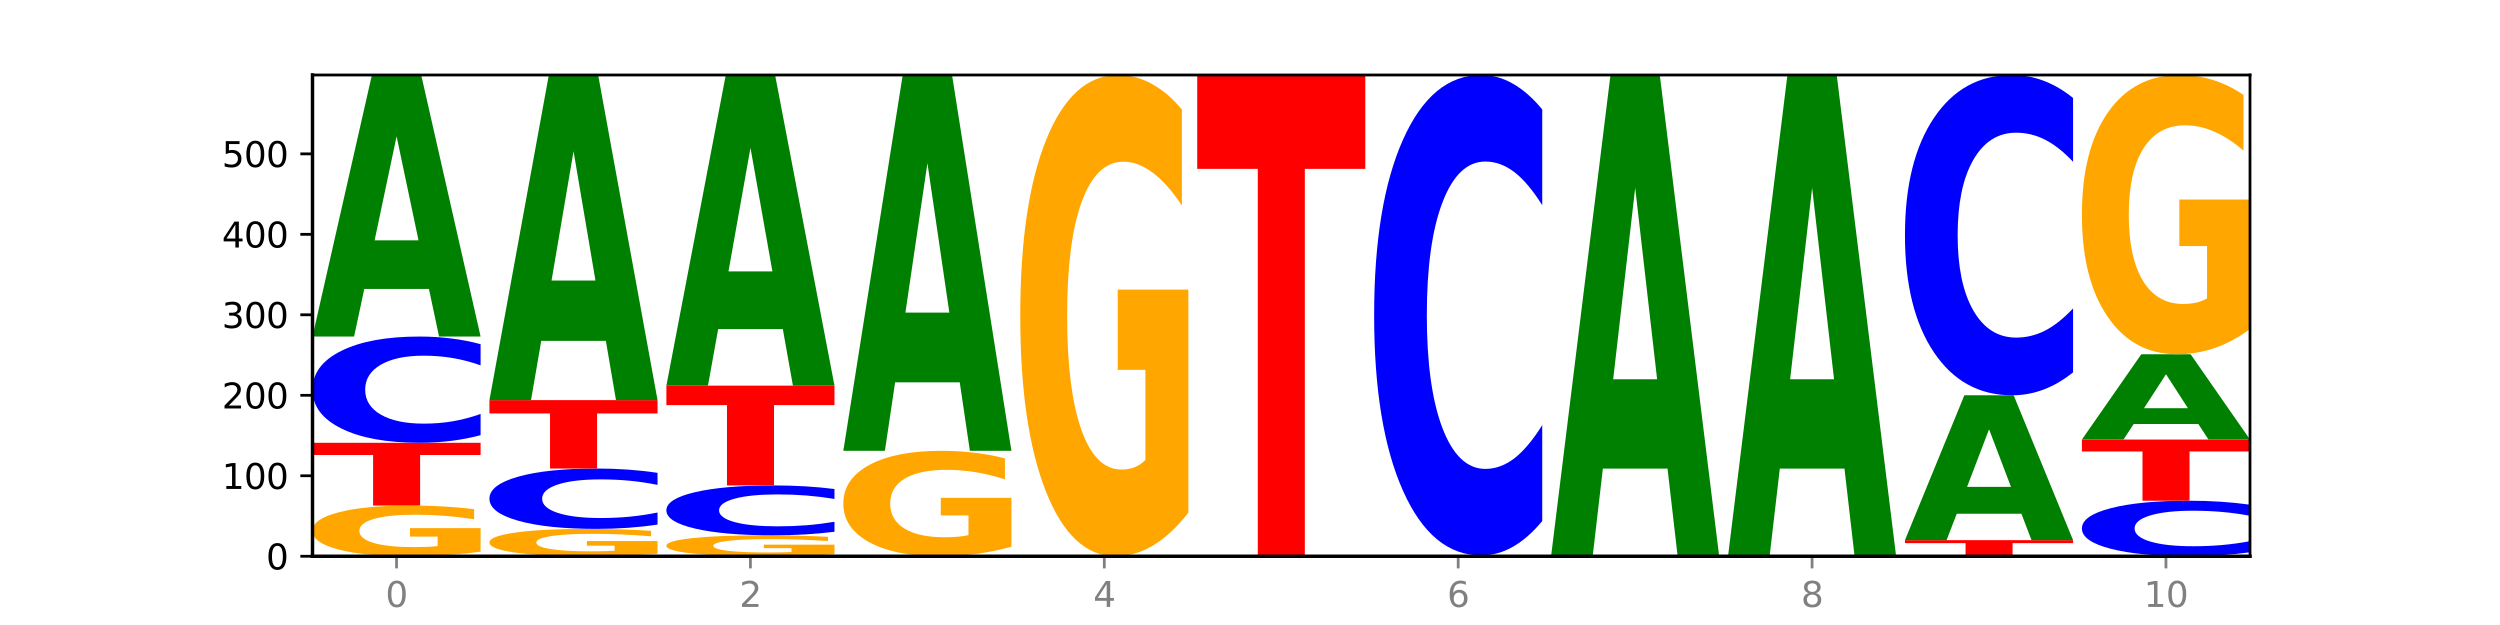 <?xml version="1.0" encoding="utf-8" standalone="no"?>
<!DOCTYPE svg PUBLIC "-//W3C//DTD SVG 1.1//EN"
  "http://www.w3.org/Graphics/SVG/1.1/DTD/svg11.dtd">
<svg xmlns:xlink="http://www.w3.org/1999/xlink" width="720pt" height="180pt" viewBox="0 0 720 180" xmlns="http://www.w3.org/2000/svg" version="1.1">
 <defs>
  <style type="text/css">*{stroke-linejoin: round; stroke-linecap: butt}</style>
 </defs>
 <g id="figure_1">
  <g id="patch_1">
   <path d="M 0 180 
L 720 180 
L 720 0 
L 0 0 
z
" style="fill: #ffffff"/>
  </g>
  <g id="axes_1">
   <g id="patch_2">
    <path d="M 90 160.2 
L 648 160.2 
L 648 21.6 
L 90 21.6 
z
" style="fill: #ffffff"/>
   </g>
   <g id="line2d_1">
    <path d="M 90 160.2 
L 648 160.2 
" clip-path="url(#p411387c9d2)" style="fill: none; stroke: #000000; stroke-width: 0.5; stroke-linecap: square"/>
   </g>
   <g id="patch_3">
    <path d="M 138.411 158.879 
Q 133.529 159.539 128.277 159.871 
Q 123.026 160.2 117.428 160.2 
Q 104.777 160.2 97.389 158.233 
Q 90 156.267 90 152.904 
Q 90 149.501 97.519 147.55 
Q 105.048 145.598 118.144 145.598 
Q 123.189 145.598 127.811 145.864 
Q 132.444 146.126 136.545 146.645 
L 136.545 149.556 
Q 132.313 148.889 128.126 148.56 
Q 123.938 148.228 119.728 148.228 
Q 111.938 148.228 107.717 149.441 
Q 103.497 150.651 103.497 152.904 
Q 103.497 155.136 107.566 156.354 
Q 111.634 157.57 119.12 157.57 
Q 121.16 157.57 122.907 157.5 
Q 124.654 157.428 126.042 157.277 
L 126.042 154.545 
L 118.068 154.545 
L 118.068 152.11 
L 138.411 152.11 
L 138.411 158.879 
z
" clip-path="url(#p411387c9d2)" style="fill: #ffa600"/>
   </g>
   <g id="patch_4">
    <path d="M 90 127.52 
L 138.411 127.52 
L 138.411 131.046 
L 120.994 131.046 
L 120.994 145.598 
L 107.45 145.598 
L 107.45 131.046 
L 90 131.046 
L 90 127.52 
z
" clip-path="url(#p411387c9d2)" style="fill: #ff0000"/>
   </g>
   <g id="patch_5">
    <path d="M 138.411 125.327 
Q 134.361 126.414 129.983 126.964 
Q 125.604 127.52 120.835 127.52 
Q 106.613 127.52 98.306 123.4 
Q 90 119.279 90 112.233 
Q 90 105.161 98.306 101.047 
Q 106.613 96.926 120.835 96.926 
Q 125.604 96.926 129.983 97.482 
Q 134.361 98.032 138.411 99.119 
L 138.411 105.218 
Q 134.325 103.777 130.361 103.107 
Q 126.397 102.437 122.018 102.437 
Q 114.163 102.437 109.662 105.047 
Q 105.173 107.651 105.173 112.233 
Q 105.173 116.795 109.662 119.405 
Q 114.163 122.009 122.018 122.009 
Q 126.397 122.009 130.361 121.339 
Q 134.325 120.663 138.411 119.222 
L 138.411 125.327 
z
" clip-path="url(#p411387c9d2)" style="fill: #0000ff"/>
   </g>
   <g id="patch_6">
    <path d="M 123.534 83.204 
L 104.916 83.204 
L 101.977 96.926 
L 90 96.926 
L 107.104 21.6 
L 121.307 21.6 
L 138.411 96.926 
L 126.444 96.926 
L 123.534 83.204 
z
M 107.886 69.224 
L 120.535 69.224 
L 114.22 39.261 
L 107.886 69.224 
z
" clip-path="url(#p411387c9d2)" style="fill: #008000"/>
   </g>
   <g id="patch_7">
    <path d="M 189.37 159.487 
Q 184.488 159.844 179.236 160.023 
Q 173.985 160.2 168.387 160.2 
Q 155.736 160.2 148.347 159.139 
Q 140.959 158.077 140.959 156.262 
Q 140.959 154.426 148.478 153.373 
Q 156.007 152.32 169.103 152.32 
Q 174.148 152.32 178.77 152.463 
Q 183.403 152.605 187.504 152.885 
L 187.504 154.455 
Q 183.272 154.096 179.084 153.918 
Q 174.896 153.739 170.687 153.739 
Q 162.897 153.739 158.676 154.394 
Q 154.456 155.046 154.456 156.262 
Q 154.456 157.467 158.524 158.125 
Q 162.593 158.781 170.079 158.781 
Q 172.119 158.781 173.866 158.743 
Q 175.613 158.704 177.001 158.623 
L 177.001 157.148 
L 169.027 157.148 
L 169.027 155.834 
L 189.37 155.834 
L 189.37 159.487 
z
" clip-path="url(#p411387c9d2)" style="fill: #ffa600"/>
   </g>
   <g id="patch_8">
    <path d="M 189.37 151.074 
Q 185.32 151.691 180.942 152.004 
Q 176.563 152.32 171.794 152.32 
Q 157.572 152.32 149.265 149.979 
Q 140.959 147.637 140.959 143.634 
Q 140.959 139.616 149.265 137.278 
Q 157.572 134.937 171.794 134.937 
Q 176.563 134.937 180.942 135.253 
Q 185.32 135.565 189.37 136.183 
L 189.37 139.648 
Q 185.284 138.829 181.32 138.449 
Q 177.356 138.068 172.977 138.068 
Q 165.122 138.068 160.621 139.551 
Q 156.132 141.03 156.132 143.634 
Q 156.132 146.226 160.621 147.709 
Q 165.122 149.189 172.977 149.189 
Q 177.356 149.189 181.32 148.808 
Q 185.284 148.424 189.37 147.605 
L 189.37 151.074 
z
" clip-path="url(#p411387c9d2)" style="fill: #0000ff"/>
   </g>
   <g id="patch_9">
    <path d="M 140.959 115.236 
L 189.37 115.236 
L 189.37 119.078 
L 171.953 119.078 
L 171.953 134.937 
L 158.409 134.937 
L 158.409 119.078 
L 140.959 119.078 
L 140.959 115.236 
z
" clip-path="url(#p411387c9d2)" style="fill: #ff0000"/>
   </g>
   <g id="patch_10">
    <path d="M 174.493 98.179 
L 155.875 98.179 
L 152.935 115.236 
L 140.959 115.236 
L 158.063 21.6 
L 172.266 21.6 
L 189.37 115.236 
L 177.403 115.236 
L 174.493 98.179 
z
M 158.845 80.8 
L 171.494 80.8 
L 165.179 43.554 
L 158.845 80.8 
z
" clip-path="url(#p411387c9d2)" style="fill: #008000"/>
   </g>
   <g id="patch_11">
    <path d="M 240.329 159.655 
Q 235.446 159.927 230.195 160.064 
Q 224.944 160.2 219.346 160.2 
Q 206.695 160.2 199.306 159.388 
Q 191.918 158.577 191.918 157.189 
Q 191.918 155.785 199.437 154.979 
Q 206.966 154.174 220.062 154.174 
Q 225.107 154.174 229.729 154.283 
Q 234.361 154.392 238.463 154.606 
L 238.463 155.807 
Q 234.231 155.532 230.043 155.396 
Q 225.855 155.259 221.646 155.259 
Q 213.856 155.259 209.635 155.76 
Q 205.415 156.259 205.415 157.189 
Q 205.415 158.11 209.483 158.613 
Q 213.552 159.115 221.038 159.115 
Q 223.078 159.115 224.825 159.086 
Q 226.571 159.056 227.96 158.994 
L 227.96 157.866 
L 219.986 157.866 
L 219.986 156.861 
L 240.329 156.861 
L 240.329 159.655 
z
" clip-path="url(#p411387c9d2)" style="fill: #ffa600"/>
   </g>
   <g id="patch_12">
    <path d="M 240.329 153.144 
Q 236.279 153.654 231.9 153.913 
Q 227.522 154.174 222.753 154.174 
Q 208.53 154.174 200.224 152.239 
Q 191.918 150.303 191.918 146.993 
Q 191.918 143.672 200.224 141.739 
Q 208.53 139.804 222.753 139.804 
Q 227.522 139.804 231.9 140.065 
Q 236.279 140.323 240.329 140.834 
L 240.329 143.699 
Q 236.243 143.022 232.279 142.707 
Q 228.314 142.392 223.936 142.392 
Q 216.081 142.392 211.58 143.618 
Q 207.091 144.841 207.091 146.993 
Q 207.091 149.137 211.58 150.363 
Q 216.081 151.585 223.936 151.585 
Q 228.314 151.585 232.279 151.271 
Q 236.243 150.953 240.329 150.276 
L 240.329 153.144 
z
" clip-path="url(#p411387c9d2)" style="fill: #0000ff"/>
   </g>
   <g id="patch_13">
    <path d="M 191.918 111.064 
L 240.329 111.064 
L 240.329 116.669 
L 222.912 116.669 
L 222.912 139.804 
L 209.368 139.804 
L 209.368 116.669 
L 191.918 116.669 
L 191.918 111.064 
z
" clip-path="url(#p411387c9d2)" style="fill: #ff0000"/>
   </g>
   <g id="patch_14">
    <path d="M 225.452 94.767 
L 206.834 94.767 
L 203.894 111.064 
L 191.918 111.064 
L 209.021 21.6 
L 223.225 21.6 
L 240.329 111.064 
L 228.362 111.064 
L 225.452 94.767 
z
M 209.803 78.162 
L 222.453 78.162 
L 216.138 42.576 
L 209.803 78.162 
z
" clip-path="url(#p411387c9d2)" style="fill: #008000"/>
   </g>
   <g id="patch_15">
    <path d="M 291.288 157.453 
Q 286.405 158.826 281.154 159.516 
Q 275.903 160.2 270.305 160.2 
Q 257.654 160.2 250.265 156.111 
Q 242.877 152.021 242.877 145.028 
Q 242.877 137.954 250.395 133.896 
Q 257.925 129.838 271.021 129.838 
Q 276.066 129.838 280.688 130.39 
Q 285.32 130.935 289.422 132.014 
L 289.422 138.067 
Q 285.19 136.68 281.002 135.997 
Q 276.814 135.307 272.605 135.307 
Q 264.815 135.307 260.594 137.828 
Q 256.374 140.343 256.374 145.028 
Q 256.374 149.67 260.442 152.203 
Q 264.511 154.731 271.997 154.731 
Q 274.037 154.731 275.784 154.587 
Q 277.53 154.436 278.919 154.123 
L 278.919 148.44 
L 270.945 148.44 
L 270.945 143.379 
L 291.288 143.379 
L 291.288 157.453 
z
" clip-path="url(#p411387c9d2)" style="fill: #ffa600"/>
   </g>
   <g id="patch_16">
    <path d="M 276.411 110.12 
L 257.793 110.12 
L 254.853 129.838 
L 242.877 129.838 
L 259.98 21.6 
L 274.184 21.6 
L 291.288 129.838 
L 279.321 129.838 
L 276.411 110.12 
z
M 260.762 90.032 
L 273.412 90.032 
L 267.097 46.978 
L 260.762 90.032 
z
" clip-path="url(#p411387c9d2)" style="fill: #008000"/>
   </g>
   <g id="patch_17">
    <path d="M 342.247 147.66 
Q 337.364 153.93 332.113 157.079 
Q 326.862 160.2 321.263 160.2 
Q 308.613 160.2 301.224 141.533 
Q 293.836 122.866 293.836 90.943 
Q 293.836 58.648 301.354 40.124 
Q 308.884 21.6 321.98 21.6 
Q 327.025 21.6 331.647 24.119 
Q 336.279 26.61 340.38 31.535 
L 340.38 59.163 
Q 336.149 52.836 331.961 49.715 
Q 327.773 46.566 323.564 46.566 
Q 315.774 46.566 311.553 58.075 
Q 307.333 69.556 307.333 90.943 
Q 307.333 112.129 311.401 123.696 
Q 315.47 135.234 322.956 135.234 
Q 324.996 135.234 326.742 134.576 
Q 328.489 133.889 329.878 132.457 
L 329.878 106.518 
L 321.904 106.518 
L 321.904 83.413 
L 342.247 83.413 
L 342.247 147.66 
z
" clip-path="url(#p411387c9d2)" style="fill: #ffa600"/>
   </g>
   <g id="patch_18">
    <path d="M 344.795 21.6 
L 393.205 21.6 
L 393.205 48.631 
L 375.789 48.631 
L 375.789 160.2 
L 362.245 160.2 
L 362.245 48.631 
L 344.795 48.631 
L 344.795 21.6 
z
" clip-path="url(#p411387c9d2)" style="fill: #ff0000"/>
   </g>
   <g id="patch_19">
    <path d="M 395.753 159.968 
L 444.164 159.968 
L 444.164 160.013 
L 426.748 160.013 
L 426.748 160.2 
L 413.204 160.2 
L 413.204 160.013 
L 395.753 160.013 
L 395.753 159.968 
z
" clip-path="url(#p411387c9d2)" style="fill: #ff0000"/>
   </g>
   <g id="patch_20">
    <path d="M 444.164 150.05 
Q 440.115 154.966 435.736 157.453 
Q 431.357 159.968 426.588 159.968 
Q 412.366 159.968 404.06 141.332 
Q 395.753 122.697 395.753 90.827 
Q 395.753 58.843 404.06 40.236 
Q 412.366 21.6 426.588 21.6 
Q 431.357 21.6 435.736 24.115 
Q 440.115 26.602 444.164 31.518 
L 444.164 59.1 
Q 440.078 52.584 436.114 49.554 
Q 432.15 46.524 427.771 46.524 
Q 419.916 46.524 415.415 58.329 
Q 410.927 70.105 410.927 90.827 
Q 410.927 111.464 415.415 123.268 
Q 419.916 135.044 427.771 135.044 
Q 432.15 135.044 436.114 132.014 
Q 440.078 128.956 444.164 122.439 
L 444.164 150.05 
z
" clip-path="url(#p411387c9d2)" style="fill: #0000ff"/>
   </g>
   <g id="patch_21">
    <path d="M 480.247 134.951 
L 461.629 134.951 
L 458.689 160.2 
L 446.712 160.2 
L 463.816 21.6 
L 478.02 21.6 
L 495.123 160.2 
L 483.157 160.2 
L 480.247 134.951 
z
M 464.598 109.228 
L 477.248 109.228 
L 470.933 54.096 
L 464.598 109.228 
z
" clip-path="url(#p411387c9d2)" style="fill: #008000"/>
   </g>
   <g id="patch_22">
    <path d="M 531.206 134.951 
L 512.587 134.951 
L 509.648 160.2 
L 497.671 160.2 
L 514.775 21.6 
L 528.979 21.6 
L 546.082 160.2 
L 534.116 160.2 
L 531.206 134.951 
z
M 515.557 109.228 
L 528.206 109.228 
L 521.892 54.096 
L 515.557 109.228 
z
" clip-path="url(#p411387c9d2)" style="fill: #008000"/>
   </g>
   <g id="patch_23">
    <path d="M 597.041 160.179 
Q 592.159 160.19 586.908 160.195 
Q 581.656 160.2 576.058 160.2 
Q 563.407 160.2 556.019 160.169 
Q 548.63 160.138 548.63 160.084 
Q 548.63 160.03 556.149 159.999 
Q 563.679 159.968 576.774 159.968 
Q 581.819 159.968 586.441 159.972 
Q 591.074 159.977 595.175 159.985 
L 595.175 160.031 
Q 590.944 160.02 586.756 160.015 
Q 582.568 160.01 578.358 160.01 
Q 570.568 160.01 566.348 160.029 
Q 562.127 160.048 562.127 160.084 
Q 562.127 160.12 566.196 160.139 
Q 570.264 160.158 577.75 160.158 
Q 579.79 160.158 581.537 160.157 
Q 583.284 160.156 584.673 160.154 
L 584.673 160.11 
L 576.698 160.11 
L 576.698 160.072 
L 597.041 160.072 
L 597.041 160.179 
z
" clip-path="url(#p411387c9d2)" style="fill: #ffa600"/>
   </g>
   <g id="patch_24">
    <path d="M 548.63 155.565 
L 597.041 155.565 
L 597.041 156.423 
L 579.624 156.423 
L 579.624 159.968 
L 566.081 159.968 
L 566.081 156.423 
L 548.63 156.423 
L 548.63 155.565 
z
" clip-path="url(#p411387c9d2)" style="fill: #ff0000"/>
   </g>
   <g id="patch_25">
    <path d="M 582.164 147.965 
L 563.546 147.965 
L 560.607 155.565 
L 548.63 155.565 
L 565.734 113.845 
L 579.937 113.845 
L 597.041 155.565 
L 585.074 155.565 
L 582.164 147.965 
z
M 566.516 140.222 
L 579.165 140.222 
L 572.85 123.627 
L 566.516 140.222 
z
" clip-path="url(#p411387c9d2)" style="fill: #008000"/>
   </g>
   <g id="patch_26">
    <path d="M 597.041 107.233 
Q 592.992 110.511 588.613 112.169 
Q 584.234 113.845 579.465 113.845 
Q 565.243 113.845 556.936 101.422 
Q 548.63 88.998 548.63 67.751 
Q 548.63 46.429 556.936 34.024 
Q 565.243 21.6 579.465 21.6 
Q 584.234 21.6 588.613 23.277 
Q 592.992 24.935 597.041 28.212 
L 597.041 46.6 
Q 592.955 42.256 588.991 40.236 
Q 585.027 38.216 580.648 38.216 
Q 572.793 38.216 568.292 46.086 
Q 563.804 53.936 563.804 67.751 
Q 563.804 81.509 568.292 89.379 
Q 572.793 97.229 580.648 97.229 
Q 585.027 97.229 588.991 95.21 
Q 592.955 93.171 597.041 88.826 
L 597.041 107.233 
z
" clip-path="url(#p411387c9d2)" style="fill: #0000ff"/>
   </g>
   <g id="patch_27">
    <path d="M 648 159.054 
Q 643.951 159.622 639.572 159.909 
Q 635.193 160.2 630.424 160.2 
Q 616.202 160.2 607.895 158.046 
Q 599.589 155.892 599.589 152.209 
Q 599.589 148.512 607.895 146.362 
Q 616.202 144.208 630.424 144.208 
Q 635.193 144.208 639.572 144.498 
Q 643.951 144.786 648 145.354 
L 648 148.542 
Q 643.914 147.789 639.95 147.439 
Q 635.986 147.088 631.607 147.088 
Q 623.752 147.088 619.251 148.453 
Q 614.762 149.814 614.762 152.209 
Q 614.762 154.594 619.251 155.958 
Q 623.752 157.319 631.607 157.319 
Q 635.986 157.319 639.95 156.969 
Q 643.914 156.616 648 155.862 
L 648 159.054 
z
" clip-path="url(#p411387c9d2)" style="fill: #0000ff"/>
   </g>
   <g id="patch_28">
    <path d="M 599.589 126.593 
L 648 126.593 
L 648 130.028 
L 630.583 130.028 
L 630.583 144.208 
L 617.04 144.208 
L 617.04 130.028 
L 599.589 130.028 
L 599.589 126.593 
z
" clip-path="url(#p411387c9d2)" style="fill: #ff0000"/>
   </g>
   <g id="patch_29">
    <path d="M 633.123 122.117 
L 614.505 122.117 
L 611.566 126.593 
L 599.589 126.593 
L 616.693 102.025 
L 630.896 102.025 
L 648 126.593 
L 636.033 126.593 
L 633.123 122.117 
z
M 617.475 117.558 
L 630.124 117.558 
L 623.809 107.785 
L 617.475 117.558 
z
" clip-path="url(#p411387c9d2)" style="fill: #008000"/>
   </g>
   <g id="patch_30">
    <path d="M 648 94.748 
Q 643.118 98.387 637.866 100.214 
Q 632.615 102.025 627.017 102.025 
Q 614.366 102.025 606.978 91.193 
Q 599.589 80.361 599.589 61.837 
Q 599.589 43.098 607.108 32.349 
Q 614.637 21.6 627.733 21.6 
Q 632.778 21.6 637.4 23.062 
Q 642.033 24.507 646.134 27.365 
L 646.134 43.397 
Q 641.903 39.725 637.715 37.914 
Q 633.527 36.087 629.317 36.087 
Q 621.527 36.087 617.306 42.765 
Q 613.086 49.427 613.086 61.837 
Q 613.086 74.131 617.155 80.843 
Q 621.223 87.538 628.709 87.538 
Q 630.749 87.538 632.496 87.156 
Q 634.243 86.757 635.631 85.927 
L 635.631 70.875 
L 627.657 70.875 
L 627.657 57.468 
L 648 57.468 
L 648 94.748 
z
" clip-path="url(#p411387c9d2)" style="fill: #ffa600"/>
   </g>
   <g id="matplotlib.axis_1">
    <g id="xtick_1">
     <g id="line2d_2">
      <defs>
       <path id="m81423900d8" d="M 0 0 
L 0 3.5 
" style="stroke: #808080; stroke-width: 0.8"/>
      </defs>
      <g>
       <use xlink:href="#m81423900d8" x="114.205" y="160.2" style="fill: #808080; stroke: #808080; stroke-width: 0.8"/>
      </g>
     </g>
     <g id="text_1">
      <!-- 0 -->
      <g style="fill: #808080" transform="translate(111.024 174.798) scale(0.1 -0.1)">
       <defs>
        <path id="DejaVuSans-30" d="M 2034 4250 
Q 1547 4250 1301 3770 
Q 1056 3291 1056 2328 
Q 1056 1369 1301 889 
Q 1547 409 2034 409 
Q 2525 409 2770 889 
Q 3016 1369 3016 2328 
Q 3016 3291 2770 3770 
Q 2525 4250 2034 4250 
z
M 2034 4750 
Q 2819 4750 3233 4129 
Q 3647 3509 3647 2328 
Q 3647 1150 3233 529 
Q 2819 -91 2034 -91 
Q 1250 -91 836 529 
Q 422 1150 422 2328 
Q 422 3509 836 4129 
Q 1250 4750 2034 4750 
z
" transform="scale(0.016)"/>
       </defs>
       <use xlink:href="#DejaVuSans-30"/>
      </g>
     </g>
    </g>
    <g id="xtick_2">
     <g id="line2d_3">
      <g>
       <use xlink:href="#m81423900d8" x="216.123" y="160.2" style="fill: #808080; stroke: #808080; stroke-width: 0.8"/>
      </g>
     </g>
     <g id="text_2">
      <!-- 2 -->
      <g style="fill: #808080" transform="translate(212.942 174.798) scale(0.1 -0.1)">
       <defs>
        <path id="DejaVuSans-32" d="M 1228 531 
L 3431 531 
L 3431 0 
L 469 0 
L 469 531 
Q 828 903 1448 1529 
Q 2069 2156 2228 2338 
Q 2531 2678 2651 2914 
Q 2772 3150 2772 3378 
Q 2772 3750 2511 3984 
Q 2250 4219 1831 4219 
Q 1534 4219 1204 4116 
Q 875 4013 500 3803 
L 500 4441 
Q 881 4594 1212 4672 
Q 1544 4750 1819 4750 
Q 2544 4750 2975 4387 
Q 3406 4025 3406 3419 
Q 3406 3131 3298 2873 
Q 3191 2616 2906 2266 
Q 2828 2175 2409 1742 
Q 1991 1309 1228 531 
z
" transform="scale(0.016)"/>
       </defs>
       <use xlink:href="#DejaVuSans-32"/>
      </g>
     </g>
    </g>
    <g id="xtick_3">
     <g id="line2d_4">
      <g>
       <use xlink:href="#m81423900d8" x="318.041" y="160.2" style="fill: #808080; stroke: #808080; stroke-width: 0.8"/>
      </g>
     </g>
     <g id="text_3">
      <!-- 4 -->
      <g style="fill: #808080" transform="translate(314.86 174.798) scale(0.1 -0.1)">
       <defs>
        <path id="DejaVuSans-34" d="M 2419 4116 
L 825 1625 
L 2419 1625 
L 2419 4116 
z
M 2253 4666 
L 3047 4666 
L 3047 1625 
L 3713 1625 
L 3713 1100 
L 3047 1100 
L 3047 0 
L 2419 0 
L 2419 1100 
L 313 1100 
L 313 1709 
L 2253 4666 
z
" transform="scale(0.016)"/>
       </defs>
       <use xlink:href="#DejaVuSans-34"/>
      </g>
     </g>
    </g>
    <g id="xtick_4">
     <g id="line2d_5">
      <g>
       <use xlink:href="#m81423900d8" x="419.959" y="160.2" style="fill: #808080; stroke: #808080; stroke-width: 0.8"/>
      </g>
     </g>
     <g id="text_4">
      <!-- 6 -->
      <g style="fill: #808080" transform="translate(416.778 174.798) scale(0.1 -0.1)">
       <defs>
        <path id="DejaVuSans-36" d="M 2113 2584 
Q 1688 2584 1439 2293 
Q 1191 2003 1191 1497 
Q 1191 994 1439 701 
Q 1688 409 2113 409 
Q 2538 409 2786 701 
Q 3034 994 3034 1497 
Q 3034 2003 2786 2293 
Q 2538 2584 2113 2584 
z
M 3366 4563 
L 3366 3988 
Q 3128 4100 2886 4159 
Q 2644 4219 2406 4219 
Q 1781 4219 1451 3797 
Q 1122 3375 1075 2522 
Q 1259 2794 1537 2939 
Q 1816 3084 2150 3084 
Q 2853 3084 3261 2657 
Q 3669 2231 3669 1497 
Q 3669 778 3244 343 
Q 2819 -91 2113 -91 
Q 1303 -91 875 529 
Q 447 1150 447 2328 
Q 447 3434 972 4092 
Q 1497 4750 2381 4750 
Q 2619 4750 2861 4703 
Q 3103 4656 3366 4563 
z
" transform="scale(0.016)"/>
       </defs>
       <use xlink:href="#DejaVuSans-36"/>
      </g>
     </g>
    </g>
    <g id="xtick_5">
     <g id="line2d_6">
      <g>
       <use xlink:href="#m81423900d8" x="521.877" y="160.2" style="fill: #808080; stroke: #808080; stroke-width: 0.8"/>
      </g>
     </g>
     <g id="text_5">
      <!-- 8 -->
      <g style="fill: #808080" transform="translate(518.695 174.798) scale(0.1 -0.1)">
       <defs>
        <path id="DejaVuSans-38" d="M 2034 2216 
Q 1584 2216 1326 1975 
Q 1069 1734 1069 1313 
Q 1069 891 1326 650 
Q 1584 409 2034 409 
Q 2484 409 2743 651 
Q 3003 894 3003 1313 
Q 3003 1734 2745 1975 
Q 2488 2216 2034 2216 
z
M 1403 2484 
Q 997 2584 770 2862 
Q 544 3141 544 3541 
Q 544 4100 942 4425 
Q 1341 4750 2034 4750 
Q 2731 4750 3128 4425 
Q 3525 4100 3525 3541 
Q 3525 3141 3298 2862 
Q 3072 2584 2669 2484 
Q 3125 2378 3379 2068 
Q 3634 1759 3634 1313 
Q 3634 634 3220 271 
Q 2806 -91 2034 -91 
Q 1263 -91 848 271 
Q 434 634 434 1313 
Q 434 1759 690 2068 
Q 947 2378 1403 2484 
z
M 1172 3481 
Q 1172 3119 1398 2916 
Q 1625 2713 2034 2713 
Q 2441 2713 2670 2916 
Q 2900 3119 2900 3481 
Q 2900 3844 2670 4047 
Q 2441 4250 2034 4250 
Q 1625 4250 1398 4047 
Q 1172 3844 1172 3481 
z
" transform="scale(0.016)"/>
       </defs>
       <use xlink:href="#DejaVuSans-38"/>
      </g>
     </g>
    </g>
    <g id="xtick_6">
     <g id="line2d_7">
      <g>
       <use xlink:href="#m81423900d8" x="623.795" y="160.2" style="fill: #808080; stroke: #808080; stroke-width: 0.8"/>
      </g>
     </g>
     <g id="text_6">
      <!-- 10 -->
      <g style="fill: #808080" transform="translate(617.432 174.798) scale(0.1 -0.1)">
       <defs>
        <path id="DejaVuSans-31" d="M 794 531 
L 1825 531 
L 1825 4091 
L 703 3866 
L 703 4441 
L 1819 4666 
L 2450 4666 
L 2450 531 
L 3481 531 
L 3481 0 
L 794 0 
L 794 531 
z
" transform="scale(0.016)"/>
       </defs>
       <use xlink:href="#DejaVuSans-31"/>
       <use xlink:href="#DejaVuSans-30" x="63.623"/>
      </g>
     </g>
    </g>
   </g>
   <g id="matplotlib.axis_2">
    <g id="ytick_1">
     <g id="line2d_8">
      <defs>
       <path id="mcde4de3c4b" d="M 0 0 
L -3.5 0 
" style="stroke: #000000; stroke-width: 0.8"/>
      </defs>
      <g>
       <use xlink:href="#mcde4de3c4b" x="90" y="160.2" style="stroke: #000000; stroke-width: 0.8"/>
      </g>
     </g>
     <g id="text_7">
      <!-- 0 -->
      <g transform="translate(76.638 163.999) scale(0.1 -0.1)">
       <use xlink:href="#DejaVuSans-30"/>
      </g>
     </g>
    </g>
    <g id="ytick_2">
     <g id="line2d_9">
      <g>
       <use xlink:href="#mcde4de3c4b" x="90" y="137.023" style="stroke: #000000; stroke-width: 0.8"/>
      </g>
     </g>
     <g id="text_8">
      <!-- 100 -->
      <g transform="translate(63.913 140.822) scale(0.1 -0.1)">
       <use xlink:href="#DejaVuSans-31"/>
       <use xlink:href="#DejaVuSans-30" x="63.623"/>
       <use xlink:href="#DejaVuSans-30" x="127.246"/>
      </g>
     </g>
    </g>
    <g id="ytick_3">
     <g id="line2d_10">
      <g>
       <use xlink:href="#mcde4de3c4b" x="90" y="113.845" style="stroke: #000000; stroke-width: 0.8"/>
      </g>
     </g>
     <g id="text_9">
      <!-- 200 -->
      <g transform="translate(63.913 117.645) scale(0.1 -0.1)">
       <use xlink:href="#DejaVuSans-32"/>
       <use xlink:href="#DejaVuSans-30" x="63.623"/>
       <use xlink:href="#DejaVuSans-30" x="127.246"/>
      </g>
     </g>
    </g>
    <g id="ytick_4">
     <g id="line2d_11">
      <g>
       <use xlink:href="#mcde4de3c4b" x="90" y="90.668" style="stroke: #000000; stroke-width: 0.8"/>
      </g>
     </g>
     <g id="text_10">
      <!-- 300 -->
      <g transform="translate(63.913 94.467) scale(0.1 -0.1)">
       <defs>
        <path id="DejaVuSans-33" d="M 2597 2516 
Q 3050 2419 3304 2112 
Q 3559 1806 3559 1356 
Q 3559 666 3084 287 
Q 2609 -91 1734 -91 
Q 1441 -91 1130 -33 
Q 819 25 488 141 
L 488 750 
Q 750 597 1062 519 
Q 1375 441 1716 441 
Q 2309 441 2620 675 
Q 2931 909 2931 1356 
Q 2931 1769 2642 2001 
Q 2353 2234 1838 2234 
L 1294 2234 
L 1294 2753 
L 1863 2753 
Q 2328 2753 2575 2939 
Q 2822 3125 2822 3475 
Q 2822 3834 2567 4026 
Q 2313 4219 1838 4219 
Q 1578 4219 1281 4162 
Q 984 4106 628 3988 
L 628 4550 
Q 988 4650 1302 4700 
Q 1616 4750 1894 4750 
Q 2613 4750 3031 4423 
Q 3450 4097 3450 3541 
Q 3450 3153 3228 2886 
Q 3006 2619 2597 2516 
z
" transform="scale(0.016)"/>
       </defs>
       <use xlink:href="#DejaVuSans-33"/>
       <use xlink:href="#DejaVuSans-30" x="63.623"/>
       <use xlink:href="#DejaVuSans-30" x="127.246"/>
      </g>
     </g>
    </g>
    <g id="ytick_5">
     <g id="line2d_12">
      <g>
       <use xlink:href="#mcde4de3c4b" x="90" y="67.491" style="stroke: #000000; stroke-width: 0.8"/>
      </g>
     </g>
     <g id="text_11">
      <!-- 400 -->
      <g transform="translate(63.913 71.29) scale(0.1 -0.1)">
       <use xlink:href="#DejaVuSans-34"/>
       <use xlink:href="#DejaVuSans-30" x="63.623"/>
       <use xlink:href="#DejaVuSans-30" x="127.246"/>
      </g>
     </g>
    </g>
    <g id="ytick_6">
     <g id="line2d_13">
      <g>
       <use xlink:href="#mcde4de3c4b" x="90" y="44.314" style="stroke: #000000; stroke-width: 0.8"/>
      </g>
     </g>
     <g id="text_12">
      <!-- 500 -->
      <g transform="translate(63.913 48.113) scale(0.1 -0.1)">
       <defs>
        <path id="DejaVuSans-35" d="M 691 4666 
L 3169 4666 
L 3169 4134 
L 1269 4134 
L 1269 2991 
Q 1406 3038 1543 3061 
Q 1681 3084 1819 3084 
Q 2600 3084 3056 2656 
Q 3513 2228 3513 1497 
Q 3513 744 3044 326 
Q 2575 -91 1722 -91 
Q 1428 -91 1123 -41 
Q 819 9 494 109 
L 494 744 
Q 775 591 1075 516 
Q 1375 441 1709 441 
Q 2250 441 2565 725 
Q 2881 1009 2881 1497 
Q 2881 1984 2565 2268 
Q 2250 2553 1709 2553 
Q 1456 2553 1204 2497 
Q 953 2441 691 2322 
L 691 4666 
z
" transform="scale(0.016)"/>
       </defs>
       <use xlink:href="#DejaVuSans-35"/>
       <use xlink:href="#DejaVuSans-30" x="63.623"/>
       <use xlink:href="#DejaVuSans-30" x="127.246"/>
      </g>
     </g>
    </g>
   </g>
   <g id="patch_31">
    <path d="M 90 160.2 
L 90 21.6 
" style="fill: none; stroke: #000000; stroke-linejoin: miter; stroke-linecap: square"/>
   </g>
   <g id="patch_32">
    <path d="M 648 160.2 
L 648 21.6 
" style="fill: none; stroke: #000000; stroke-width: 0.8; stroke-linejoin: miter; stroke-linecap: square"/>
   </g>
   <g id="patch_33">
    <path d="M 90 160.2 
L 648 160.2 
" style="fill: none; stroke: #000000; stroke-linejoin: miter; stroke-linecap: square"/>
   </g>
   <g id="patch_34">
    <path d="M 90 21.6 
L 648 21.6 
" style="fill: none; stroke: #000000; stroke-width: 0.8; stroke-linejoin: miter; stroke-linecap: square"/>
   </g>
  </g>
 </g>
 <defs>
  <clipPath id="p411387c9d2">
   <rect x="90" y="21.6" width="558" height="138.6"/>
  </clipPath>
 </defs>
</svg>
